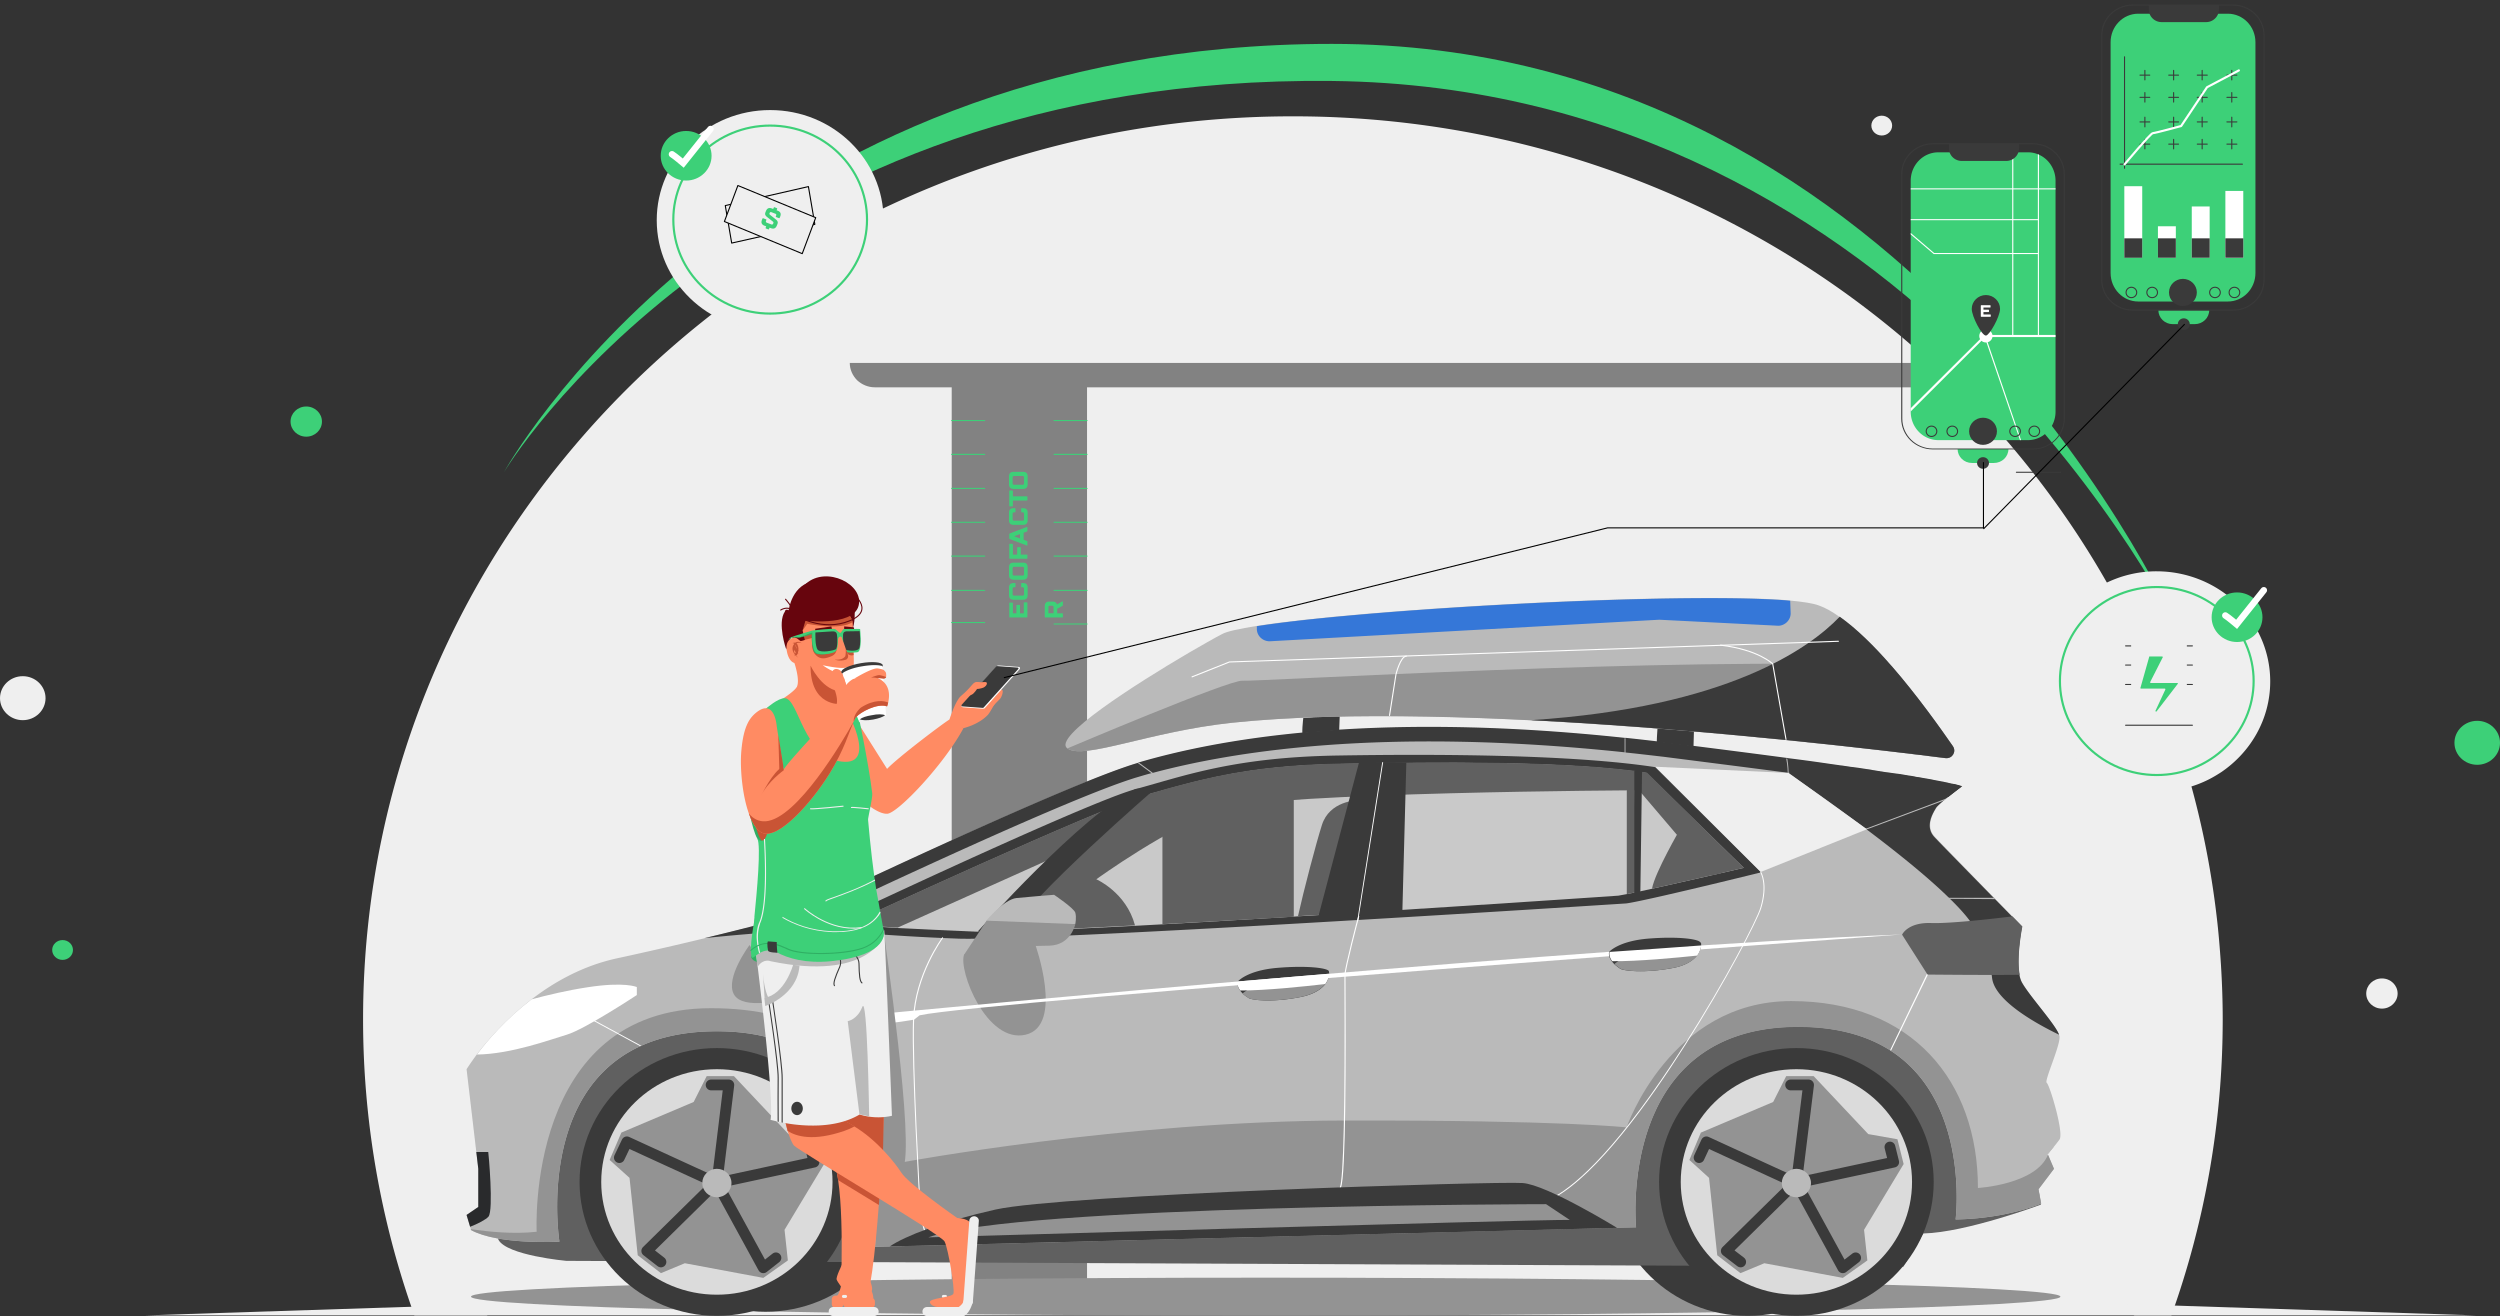 <svg width="492" height="259" fill="none" xmlns="http://www.w3.org/2000/svg"><rect width="100%" height="100%" fill="#333333" stroke="none"/><path d="M99.175 92.938s46.78-78.276 162.926-77.004c115.581 1.273 166.887 108.697 166.887 108.697S378.595 8.637 262.101 8.637 99.175 92.938 99.175 92.938Z" fill="#3DD078"/><path d="M437.43 200.576c0 20.407-3.568 40.05-10.096 58.293H81.55a172.969 172.969 0 0 1-10.096-58.293c0-98.134 81.899-177.684 182.989-177.684 48.651 0 92.908 18.456 125.676 48.579a267.626 267.626 0 0 1 5.047 4.794c1.828 1.782 3.569 3.606 5.31 5.473 24.761 26.729 41.297 60.755 45.736 98.387.391 3.225.652 6.449.87 9.716.217 3.522.348 7.129.348 10.735Z" fill="#EFEFEF"/><path d="M385.166 76.223H172.152c-1.348 0-2.568-.552-3.481-1.4-.871-.891-1.437-2.08-1.437-3.394h212.885c1.74 1.57 3.394 3.181 5.047 4.794Z" fill="#828282"/><path d="M420.067 258.869H487.3l-73.195-2.376 5.962 2.376Zm-324.287 0H28.548l73.195-2.376-5.961 2.376Zm55.788-193.847c12.33 0 22.325-9.707 22.325-21.68 0-11.974-9.995-21.68-22.325-21.68-12.328 0-22.323 9.706-22.323 21.68s9.995 21.68 22.323 21.68ZM4.482 141.73c2.476 0 4.482-1.938 4.482-4.328 0-2.391-2.006-4.328-4.482-4.328-2.475 0-4.482 1.937-4.482 4.328 0 2.39 2.007 4.328 4.482 4.328Z" fill="#EFEFEF"/><path d="M487.518 150.511c2.475 0 4.482-1.937 4.482-4.326 0-2.391-2.007-4.328-4.482-4.328-2.476 0-4.483 1.937-4.483 4.328 0 2.389 2.007 4.326 4.483 4.326Z" fill="#3DD078"/><path d="M468.762 198.496c1.707 0 3.09-1.33 3.09-2.969 0-1.64-1.383-2.971-3.09-2.971-1.706 0-3.089 1.331-3.089 2.971 0 1.639 1.383 2.969 3.089 2.969Z" fill="#EFEFEF"/><path d="M60.27 85.938c1.707 0 3.09-1.33 3.09-2.97 0-1.64-1.383-2.97-3.09-2.97-1.706 0-3.09 1.33-3.09 2.97 0 1.64 1.384 2.97 3.09 2.97Z" fill="#3DD078"/><path d="M370.327 26.668c1.13 0 2.046-.874 2.046-1.951 0-1.078-.916-1.952-2.046-1.952-1.129 0-2.045.874-2.045 1.952 0 1.077.916 1.951 2.045 1.951Z" fill="#EFEFEF"/><path d="M12.315 188.907c1.13 0 2.046-.873 2.046-1.951 0-1.077-.916-1.952-2.046-1.952s-2.045.875-2.045 1.952c0 1.078.916 1.951 2.045 1.951Z" fill="#3DD078"/><path d="M151.568 61.712c10.528 0 19.061-8.281 19.061-18.498 0-10.216-8.533-18.498-19.061-18.498-10.526 0-19.06 8.282-19.06 18.498 0 10.217 8.534 18.498 19.06 18.498Z" stroke="#3DD078" stroke-width=".425" stroke-miterlimit="10"/><path d="M135.032 35.535c2.764 0 5.005-2.184 5.005-4.879 0-2.694-2.241-4.879-5.005-4.879-2.763 0-5.004 2.184-5.004 4.88 0 2.694 2.241 4.878 5.004 4.878Z" fill="#3DD078"/><path d="M132.247 30.36c.566.339 2.219 1.739 2.219 1.739l5.354-6.704" stroke="#fff" stroke-width="1.276" stroke-miterlimit="10" stroke-linecap="round"/><path d="M213.928 73.846h-26.632v184.217h26.632V73.846Z" fill="#828282"/><path d="M201.477 120.697v-2.024c0-.085.043-.129.128-.129h.459c.085 0 .127.044.127.129v2.715c0 .087-.042.129-.127.129h-3.312c-.085 0-.127-.042-.127-.129v-2.664c0-.085.042-.128.127-.128h.459c.085 0 .127.043.127.128v1.973h.687v-1.512c0-.085.043-.128.128-.128h.459c.085 0 .127.043.127.128v1.512h.738Zm-1.757-5.947c.085 0 .128.042.128.128v.563c0 .086-.043.129-.128.129h-.153c-.186 0-.28.093-.28.282v1.076c0 .188.094.281.28.281h1.682c.186 0 .279-.093.279-.281v-1.076c0-.189-.093-.282-.279-.282h-.153c-.086 0-.128-.043-.128-.129v-.563c0-.086.042-.128.128-.128h.255c.593 0 .891.299.891.896v1.487c0 .598-.298.896-.891.896h-1.885c-.595 0-.892-.298-.892-.896v-1.487c0-.597.297-.896.892-.896h.254Zm1.631-4.021c.593 0 .891.299.891.897v1.563c0 .598-.298.897-.891.897h-1.885c-.595 0-.892-.299-.892-.897v-1.563c0-.598.297-.897.892-.897h1.885Zm-1.784.82c-.186 0-.28.094-.28.281v1.154c0 .188.094.282.28.282h1.682c.186 0 .279-.094.279-.282v-1.154c0-.187-.093-.281-.279-.281h-1.682Zm2.497-2.409c.085 0 .127.043.127.128v.565c0 .085-.042.127-.127.127h-3.312c-.085 0-.127-.042-.127-.127v-2.692c0-.085.042-.127.127-.127h.459c.085 0 .127.042.127.127v1.999h.841v-1.332c0-.086.042-.129.127-.129h.459c.085 0 .127.043.127.129v1.332h1.172Zm-.612-2.911.612.23c.037.017.068.04.091.067.024.024.036.061.036.112v.641c0 .085-.042.111-.127.077l-3.312-1.256c-.085-.034-.127-.102-.127-.205v-.743c0-.051.011-.089.035-.113a.275.275 0 0 1 .092-.066l3.312-1.256c.085-.034.127-.008.127.077v.641c0 .051-.012.09-.036.117a.297.297 0 0 1-.091.062l-.612.23v1.385Zm-.713-1.128-1.095.41v.051l1.095.41v-.871Zm-1.019-5.091c.085 0 .128.043.128.128v.564c0 .086-.043.128-.128.128h-.153c-.186 0-.28.094-.28.282v1.076c0 .188.094.282.28.282h1.682c.186 0 .279-.094.279-.282v-1.076c0-.188-.093-.282-.279-.282h-.153c-.086 0-.128-.042-.128-.128v-.564c0-.085.042-.128.128-.128h.255c.593 0 .891.299.891.897v1.486c0 .598-.298.897-.891.897h-1.885c-.595 0-.892-.299-.892-.897v-1.486c0-.598.297-.897.892-.897h.254Zm2.344-2.33c.085 0 .127.043.127.128v.564c0 .085-.042.129-.127.129h-2.726v1.025c0 .085-.042.127-.127.127h-.459c-.085 0-.127-.042-.127-.127v-2.87c0-.086.042-.129.127-.129h.459c.085 0 .127.043.127.129v1.024h2.726Zm-.713-4.82c.593 0 .891.3.891.898v1.563c0 .598-.298.897-.891.897h-1.885c-.595 0-.892-.3-.892-.897v-1.563c0-.598.297-.897.892-.897h1.885Zm-1.784.821c-.186 0-.28.094-.28.282v1.153c0 .188.094.282.28.282h1.682c.186 0 .279-.094.279-.282v-1.153c0-.188-.093-.282-.279-.282h-1.682Zm7.597 24.71a.96.96 0 0 1 .458.092.848.848 0 0 1 .25.19.655.655 0 0 1 .132.281l1.045-.589c.037-.02.068-.022.091-.005.024.017.036.044.036.082v.615a.215.215 0 0 1-.036.128.287.287 0 0 1-.091.077l-.994.538v.897h.994c.085 0 .127.043.127.128v.563c0 .087-.042.129-.127.129h-3.312c-.085 0-.128-.042-.128-.129v-2.101c0-.597.298-.896.892-.896h.663Zm-.841 2.306h1.019v-1.204c0-.189-.093-.282-.281-.282h-.458c-.186 0-.28.093-.28.282v1.204Z" fill="#3DD078"/><path d="M213.928 82.757h-6.484m6.484 6.661h-6.484m6.484 6.702h-6.484m6.484 6.661h-6.484m6.484 6.661h-6.484m6.484 6.746h-6.484m6.484 6.619h-6.484m-13.664-40.05h-6.484m6.484 6.661h-6.484m6.484 6.702h-6.484m6.484 6.661h-6.484m6.484 6.661h-6.484m6.484 6.746h-6.484m6.484 6.322h-6.484" stroke="#3DD078" stroke-width=".213" stroke-miterlimit="10" stroke-linecap="round" stroke-linejoin="round"/><path d="m160.359 44.148-16.362 3.691-1.262-7.382 16.362-3.734 1.262 7.425Z" stroke="#000" stroke-width=".213" stroke-miterlimit="10" stroke-linecap="round" stroke-linejoin="round"/><path d="m157.879 49.918-15.318-6.322 2.654-7.085 15.318 6.322-2.654 7.085Z" fill="#EFEFEF" stroke="#000" stroke-width=".213" stroke-miterlimit="10" stroke-linecap="round" stroke-linejoin="round"/><path d="M151.793 44.164c.174.067.297.014.367-.16l.039-.095c.046-.114.006-.22-.119-.32l-1.146-.905c-.166-.134-.276-.27-.329-.412-.052-.144-.037-.317.045-.52l.086-.214c.224-.553.613-.724 1.169-.511l.261.1.106-.261c.032-.08.087-.103.166-.073l.428.164c.08.03.103.085.071.164l-.105.262.215.082c.555.213.72.596.497 1.15l-.096.238c-.031.079-.087.103-.166.073l-.523-.201c-.08-.03-.104-.085-.072-.164l.058-.143c.07-.174.018-.294-.157-.361l-.761-.292c-.175-.067-.298-.014-.368.16l-.018.048c-.048.117-.008.224.117.32l1.147.905a.979.979 0 0 1 .327.416c.053.14.038.313-.043.515l-.106.262c-.223.553-.612.724-1.168.511l-.262-.1-.105.261c-.032.08-.087.104-.167.073l-.428-.164c-.08-.03-.103-.085-.071-.164l.105-.262-.333-.127c-.555-.213-.722-.597-.498-1.15l.096-.238c.031-.08.087-.104.166-.073l.524.2c.08.03.103.086.071.165l-.057.142c-.071.174-.018.295.157.362l.88.337Z" fill="#3DD078"/><path d="M396.829 92.938h8.703" stroke="#3A3A3A" stroke-width=".213" stroke-miterlimit="10" stroke-linecap="round" stroke-linejoin="round"/><path d="M446.779 134.112c0 7.383-3.83 13.916-9.661 17.861-.784.51-1.567.976-2.394 1.401-3.089 1.57-6.571 2.418-10.27 2.418-12.315 0-22.324-9.716-22.324-21.68a21.12 21.12 0 0 1 4.527-13.068c.739-.976 1.609-1.866 2.523-2.715a22.59 22.59 0 0 1 15.274-5.897c12.315.042 22.325 9.716 22.325 21.68Z" fill="#EFEFEF"/><path d="M424.454 152.525c10.527 0 19.061-8.282 19.061-18.498 0-10.216-8.534-18.498-19.061-18.498-10.526 0-19.06 8.282-19.06 18.498 0 10.216 8.534 18.498 19.06 18.498Z" stroke="#3DD078" stroke-width=".425" stroke-miterlimit="10"/><path d="M440.251 126.348c2.764 0 5.004-2.185 5.004-4.879 0-2.694-2.24-4.879-5.004-4.879-2.764 0-5.004 2.185-5.004 4.879 0 2.694 2.24 4.879 5.004 4.879Z" fill="#3DD078"/><path d="M437.945 121.13c.566.339 2.219 1.739 2.219 1.739l5.353-6.704" stroke="#fff" stroke-width="1.276" stroke-miterlimit="10" stroke-linecap="round"/><path d="M418.318 142.725h13.143m-13.143-8.019h13.143m-13.143-3.819h13.143m-13.143-3.775h13.143" stroke="#3A3A3A" stroke-width=".213" stroke-miterlimit="10" stroke-linecap="round" stroke-linejoin="round"/><path d="M430.372 124.227h-10.966V140.9h10.966v-16.673Z" fill="#EFEFEF"/><path d="m422.974 129.233-1.74 6.152c-.044.084.044.127.131.127h4.656c.087 0 .13.085.13.17l-1.957 4.2c-.044.128.129.212.217.128l4.177-5.431c.044-.085 0-.17-.087-.17h-5.221c-.087 0-.175-.085-.131-.169l2.481-4.879c.042-.086-.044-.17-.131-.17h-2.394c-.087-.043-.131 0-.131.042Z" fill="#3DD078"/><path d="M256.487 141.307s-.435 3.394 0 3.988c.435.594 7.007-.085 7.007-.085l.174-4.625-7.181.722Zm69.757 1.442s-.435 4.624 0 5.388c.437.764 7.007-.127 7.007-.127l.174-6.28-7.181 1.019Z" fill="#3A3A3A"/><path d="M249.089 258.914c86.378 0 156.4-1.673 156.4-3.735s-70.022-3.733-156.4-3.733c-86.376 0-156.399 1.671-156.399 3.733 0 2.062 70.023 3.735 156.399 3.735Z" fill="#939393"/><path d="M343.956 258.956c14.925 0 27.024-11.796 27.024-26.347 0-14.552-12.099-26.348-27.024-26.348-14.924 0-27.023 11.796-27.023 26.348 0 14.551 12.099 26.347 27.023 26.347Zm-193.301-.806c14.925 0 27.024-11.796 27.024-26.347 0-14.551-12.099-26.346-27.024-26.346s-27.024 11.795-27.024 26.346 12.099 26.347 27.024 26.347Z" fill="#3A3A3A"/><path d="M401.659 237.064s-14.621 5.473-23.151 5.685l-3.916 6.533-263.146-1.145s-11.706-1.06-13.36-4.158c-1.653-3.097 9.27-30.165 11.446-29.741 2.131.467 8.921-13.492 10.4-13.45 1.479.043 21.759-3.733 26.937-3.563 5.178.17 227.419-4.158 227.419-4.158s17.754 18.88 18.276 21.171c.523 2.291 8.616 20.025 8.616 20.025" fill="#606060"/><path d="M141.081 258.956c14.926 0 27.024-11.796 27.024-26.347 0-14.552-12.098-26.348-27.024-26.348-14.925 0-27.024 11.796-27.024 26.348 0 14.551 12.099 26.347 27.024 26.347Z" fill="#3A3A3A"/><path d="M141.081 254.797c12.57 0 22.76-9.934 22.76-22.189 0-12.254-10.19-22.189-22.76-22.189-12.569 0-22.759 9.935-22.759 22.189 0 12.255 10.19 22.189 22.759 22.189Z" fill="#DBDBDB"/><path d="m139.079 211.777-2.567 5.092-14.23 6.024-2.306 5.388 3.916 3.521 1.611 15.231 4.569 3.522 4.7-1.951 15.448 2.885 4.83-3.437-.653-6.025 7.789-12.94-1.218-4.879-5.788-1.018-10.748-11.413h-5.353Z" fill="#939393"/><path d="m141.125 232.864-17.755-8.147-1.48 3.098m19.191 5.005 2.35-19.303h-3.482m1.132 19.305 19.104-4.116-.696-2.97m-18.364 7.128 9.095 16.631 2.48-1.951" stroke="#3A3A3A" stroke-width="2.127" stroke-miterlimit="10" stroke-linecap="round" stroke-linejoin="round"/><path d="m141.081 232.609-13.794 13.576 2.785 2.164" stroke="#3A3A3A" stroke-width="2.127" stroke-miterlimit="10" stroke-linecap="round" stroke-linejoin="round"/><path d="M141.081 235.621c1.587 0 2.873-1.253 2.873-2.8 0-1.546-1.286-2.8-2.873-2.8-1.586 0-2.872 1.254-2.872 2.8 0 1.547 1.286 2.8 2.872 2.8Z" fill="#BABABA"/><path d="M353.53 258.956c14.925 0 27.024-11.796 27.024-26.347 0-14.552-12.099-26.348-27.024-26.348s-27.024 11.796-27.024 26.348c0 14.551 12.099 26.347 27.024 26.347Z" fill="#3A3A3A"/><path d="M353.53 254.797c12.569 0 22.759-9.934 22.759-22.189 0-12.254-10.19-22.189-22.759-22.189s-22.759 9.935-22.759 22.189c0 12.255 10.19 22.189 22.759 22.189Z" fill="#DBDBDB"/><path d="m351.528 211.777-2.568 5.092-14.229 6.024-2.263 5.388 3.873 3.521 1.61 15.231 4.569 3.522 4.7-1.951 15.449 2.885 4.829-3.437-.652-6.025 7.79-12.94-1.219-4.879-5.744-1.018-10.749-11.413h-5.396Z" fill="#939393"/><path d="m353.573 232.864-17.754-8.147-1.436 3.098m19.146 5.005 2.394-19.303h-3.524m1.13 19.305 19.148-4.116-.739-2.97m-18.365 7.128 9.096 16.631 2.523-1.951" stroke="#3A3A3A" stroke-width="2.127" stroke-miterlimit="10" stroke-linecap="round" stroke-linejoin="round"/><path d="m353.529 232.609-13.794 13.576 2.828 2.164" stroke="#3A3A3A" stroke-width="2.127" stroke-miterlimit="10" stroke-linecap="round" stroke-linejoin="round"/><path d="M353.53 235.621c1.586 0 2.872-1.253 2.872-2.8 0-1.546-1.286-2.8-2.872-2.8-1.586 0-2.872 1.254-2.872 2.8 0 1.547 1.286 2.8 2.872 2.8Z" fill="#BABABA"/><path d="M405.315 224.25c-.305.425-.696.934-1.088 1.401-.653.806-1.218 1.484-1.262 1.57l1.262 2.8-3.047 4.03.523 2.8s-6.614 2.971-16.841 3.14c0 0 2.915-22.995-12.707-33.177-.044-.044-.13-.086-.174-.128-4.395-2.8-10.313-4.625-18.103-4.625-35.814 0-31.897 39.457-31.897 39.457l-3.787.085h-.043l-143.04 3.692-3.22.084s6.789-42.426-30.81-42.426c-37.598 0-30.984 41.408-30.984 41.408s-12.01.679-17.406-2.291l-.044-.169-.13-.467-.697-2.334 2.306-1.569v-7.51l-.39-3.309-1.916-16.292s.697-1.104 2.002-2.886c2.089-2.757 5.745-7 10.792-10.861 4.526-3.479 10.14-6.618 16.755-8.061 18.624-4.031 33.334-8.018 33.334-8.018s54.264-26.008 69.147-30.378c14.665-4.285 47.129-10.988 103.526-4.03a3094.2 3094.2 0 0 1 30.984 3.988c26.415 3.606 27.764 4.54 27.764 4.54s-4.482 3.308-5.004 4.2c-.523.89-2.35 3.648-.348 5.769 1.522 1.613 11.053 11.37 15.231 15.656a290.38 290.38 0 0 1 1.957 1.994s-1.174 5.94-.521 9.504c.13.594.26 1.103.521 1.527 1.523 2.8 6.528 8.23 7.268 10.309.044.128.087.255.087.34.174 1.739-3.046 8.74-2.524 9.079.566.34 3.438 9.928 2.524 11.158Z" fill="#BABABA"/><path d="M346.568 171.685s-3.786.932-8.53 2.078c-6.875 1.655-15.753 3.733-17.972 4.03 0 0-56.92 3.692-96.434 5.685-14.447.722-26.544 1.231-32.724 1.273-1.087 0-2.001 0-2.698-.042-6.963-.254-13.143-.679-17.842-1.018-2.263-.17-4.177-.339-5.657-.467a745.376 745.376 0 0 1-3.742-.339s5.482-2.588 13.228-6.194c16.319-7.595 42.734-19.644 49.262-21.384 9.66-2.63 19.365-6.278 39.774-6.619 20.409-.339 46.563-.169 62.534 2.292l20.801 20.705Z" fill="#3A3A3A"/><path d="M343.173 170.793s-1.871.425-4.569 1.061c-.566.126-1.219.296-1.871.424-3.568.806-7.964 1.824-11.619 2.63-1.393.297-2.698.594-3.787.806-.435.085-.826.17-1.218.255-.696.127-1.219.212-1.61.297 0 0-25.283 1.74-53.395 3.479-3.22.212-6.484.382-9.704.594l-1.958.127c-8.443.509-16.885 1.018-24.718 1.443-1.872.084-3.656.212-5.44.297-14.577.763-26.284 1.272-30.809 1.146h-.348c-6.049-.255-11.359-.51-15.493-.722-6.136-.34-9.791-.637-9.791-.637s49.87-23.164 59.139-25.667c.914-.255 1.871-.51 2.785-.764 6.571-1.824 13.621-3.777 24.718-4.709 3.177-.255 6.701-.425 10.618-.509 18.582-.341 42.124-.553 57.529 1.441h.043c.828.086 1.611.213 2.35.341l19.148 18.667Z" fill="#C9C9C9"/><path d="m343.173 170.793-6.397 1.485-7.181-8.485-7.048-8.274s-71.76.382-81.943 3.649c-10.226 3.267-24.848 13.874-24.848 13.874s5.875 2.546 7.615 9.079c-14.577.764-26.284 1.273-30.809 1.145l17.45-15.697-33.334 14.977c-6.136-.341-9.791-.637-9.791-.637s49.87-23.166 59.139-25.668c9.269-2.504 18.538-5.643 38.121-5.983 19.582-.339 44.647-.551 59.966 1.782l19.06 18.753Z" fill="#606060"/><path d="M267.062 157.514s-1.479 16.292-1.914 22.189c-3.221.211-6.484.382-9.705.594 1.088-4.879 3.569-14.383 4.699-17.904 1.48-4.794 6.92-4.879 6.92-4.879Z" fill="#606060"/><path d="m404.227 230.021-3.047 4.03.523 2.8s-6.614 2.971-16.841 3.14c0 0 4.83-37.888-30.984-37.888s-31.897 39.457-31.897 39.457l-3.787.086h-.043l-143.04 3.648-3.22.085s6.789-42.426-30.81-42.426c-37.598 0-30.984 41.408-30.984 41.408s-12.01.679-17.406-2.292l-.044-.169c3.481.51 8.442 1.019 12.969.51 0 0-2.263-43.997 34.333-43.997 36.598 0 37.339 30.377 37.339 30.377s44.038-8.188 87.25-8.273c43.213-.085 55.571 1.358 55.571 1.358s8.573-24.862 32.377-24.862c23.803 0 36.771 15.74 36.771 36.783 0 0 11.488-.678 13.795-6.575l1.175 2.8Z" fill="#939393"/><path d="m379.423 191.794-7.268 14.977c-.044-.043-.13-.085-.174-.128l7.224-14.976c.043-.043.087-.085.131-.043.087.085.129.127.087.17Zm-115.668 42.003h-.043c-.044-.043-.087-.085-.044-.127.74-1.443 1.045-16.334.914-40.942v-.849c0-1.315 2.567-11.115 2.698-11.54 0-.042.087-.084.131-.084.043 0 .087.084.087.126-.044.086-2.699 10.183-2.699 11.498v.849c.087 14.467.087 39.033-.914 41.026-.043 0-.086.043-.13.043Zm42.123 1.909c-.042 0-.086 0-.086-.042-.043-.043 0-.128.044-.128 4.613-2.545 12.837-9.842 25.674-29.953 8.008-12.516 14.23-24.565 14.927-26.94 1.392-4.625.043-6.874 0-6.916-.044-.042 0-.128.043-.128.044-.042.13 0 .13.042.044.086 1.436 2.377 0 7.086-.739 2.376-6.963 14.468-14.969 26.983-7.05 11.073-17.276 25.33-25.719 29.996h-.044ZM125.981 205.88l-9.487-5.134c-.043-.042-.043-.085-.043-.127.043-.042.087-.085.13-.042l9.617 5.218-.217.085Zm56.615 37.675c-.044 0-.044 0-.044-.042-1.13-.892-1.609-6.323-1.609-6.535 0-.297-1.611-27.534-1.263-36.359.349-8.867 5.701-16.08 5.745-16.122.043-.043.087-.043.131-.043.043.043.043.085.043.127-.043.086-5.353 7.255-5.701 16.038-.348 8.825 1.218 36.062 1.262 36.317 0 .042.479 5.558 1.567 6.406.044.043.044.085 0 .128-.044.085-.087.085-.131.085Z" fill="#fff"/><path d="M172.37 239.439a58.879 58.879 0 0 1-.174 5.94h-.305s.391-2.376.479-5.94Z" fill="#BABABA"/><path d="M386.167 154.714s-1.392 1.06-2.741 2.121c-3.655-.722-12.054-2.164-31.375-4.752h-.175c-6.745-.891-14.796-1.909-24.413-3.14-2.568-.297-5.047-.594-7.528-.848-.087 0-.131 0-.217-.043-48.217-5.091-77.678 0-92.779 4.031-.087.043-.13.043-.217.043-1.001.254-1.958.551-2.828.806-14.405 4.242-65.798 28.764-68.975 30.334-5.047.298-11.009.807-16.275 1.359 9.704-2.334 16.145-4.116 16.145-4.116s54.265-26.008 69.148-30.378c.044 0 .044 0 .087-.042.087-.042.174-.042.218-.085 14.099-4.115 44.212-10.267 95.518-4.794h.218c2.438.254 4.961.551 7.529.848 9.486 1.188 17.45 2.207 24.108 3.097.087 0 .13 0 .217.043a325.519 325.519 0 0 1 7.529 1.018c.304.042.61.085.87.128.61.084 1.219.169 1.784.254.218.042.479.042.697.085.479.084.958.128 1.393.212.217.042.435.042.696.085.347.042.653.085.957.127.566.085 1.132.169 1.653.255.349.042.697.084 1.045.169.174.043.348.043.522.085l.783.127c.087 0 .131 0 .218.043.392.043.783.127 1.131.17.305.042.653.084.958.127l.913.127c.218.042.435.042.654.085.13 0 .26.043.347.043.044 0 .131 0 .218.042.348.042.696.127 1.044.169.044 0 .131 0 .175.044h.043c.175.042.392.042.566.084.304.042.609.085.914.17.217.042.391.085.566.085.348.042.652.126.957.169.696.127 1.306.212 1.871.34.13.042.261.042.392.084l.652.128c.348.042.61.127.914.169.305.042.566.128.827.17.043 0 .131.042.174.042.044 0 .131.043.175.043.129.042.217.042.347.085.175.042.305.085.436.085.087 0 .174.042.26.042h.087c.044 0 .131.042.175.042.131.043.217.043.304.086.044 0 .044 0 .087.042h.044c.087 0 .174.042.217.042.044 0 .087 0 .131.043.174.042.262.084.348.127h.087a.698.698 0 0 0 .174.043Z" fill="#3A3A3A"/><path d="M405.228 203.631c-4.569-2.206-12.664-6.704-13.186-11.158-.696-6.279-4.308-11.158-4.308-11.158-.957-1.315-2.307-2.8-3.873-4.328l-.218-.212c-4.351-4.285-10.531-9.206-16.274-13.534-.044-.042-.131-.085-.175-.128-7.616-5.727-14.404-10.352-15.231-10.903-.043-.042-.087-.042-.087-.042l.087-.043 6.354-1.909c.304.042.609.085.87.127.305.043.609.085.87.127.61.086 1.219.17 1.784.255.218.042.479.042.697.085.479.085.957.127 1.392.212.217.043.436.043.696.085.349.042.653.085.958.127.566.086 1.131.17 1.654.255.348.042.696.085 1.044.17.174.042.348.042.522.084l.784.128c.087 0 .13 0 .217.042.391.042.784.127 1.132.17.304.043.652.085.957.127l.914.128c.217.042.435.042.652.084.131 0 .262.043.349.043.043 0 .13 0 .217.042.348.042.697.128 1.045.17.043 0 .131 0 .173.042h.044c.174.042.392.042.566.085.304.043.609.085.914.17.218.042.391.084.566.084 1.088.17 2.002.34 2.828.467.131.042.261.042.392.085l.653.127c.348.043.608.127.914.171.304.042.565.126.826.169.044 0 .131.042.174.042.174.043.349.085.522.085.175.043.305.085.435.085.087 0 .175.042.262.042h.087c.044 0 .13.042.174.042.13.044.218.044.305.086.043 0 .043 0 .086.042h.044c.087 0 .174.042.218.042.043 0 .087 0 .131.043.173.042.26.085.347.127h.088c.173.043.217.085.217.085s-1.393 1.061-2.742 2.121c-.131.086-.217.17-.348.255a3.846 3.846 0 0 0-.435.382c-.697.594-1.305 1.145-1.48 1.4-.522.891-2.35 3.648-.347 5.77 1.174 1.272 7.179 7.382 11.749 12.049.043.085.13.128.218.212 2.958 3.013 5.264 5.389 5.264 5.389s-1.609 8.018 0 10.988c1.567 2.757 6.572 8.188 7.312 10.267Z" fill="#3A3A3A"/><path d="M397.481 191.837c-6.005.085-18.145-.042-18.145-.042l-5.005-7.849s1.088-2.461 5.744-2.292c3.482.128 11.967-.806 15.971-1.315a291.095 291.095 0 0 1 1.958 1.995s-1.218 5.939-.523 9.503Z" fill="#606060"/><path d="M125.328 194.255v1.57s-10.226 6.746-13.794 7.806c-3.047.892-10.88 3.819-17.668 3.903 2.045-2.757 5.7-7 10.748-10.861 2.959-.806 7.049-1.782 11.01-2.376 7.354-1.145 9.704-.042 9.704-.042Z" fill="#fff"/><path d="M203.702 185.769s5.788 16.081-1.871 17.862c-7.66 1.782-13.273-12.643-12.098-15.783 0 0 11.141-2.418 13.969-2.079Z" fill="#939393"/><path d="M318.238 241.645h-.044l-143.083 3.65c2.96-2.037 10.401-4.922 20.801-7.255 13.273-2.97 98.871-5.601 103.744-5.219 4.787.34 18.582 8.824 18.582 8.824Z" fill="#3A3A3A"/><path d="M404.227 225.651c-.653.806-1.219 1.484-1.262 1.57.435-1.061.871-1.528 1.262-1.57Z" fill="#BABABA"/><path d="M304.269 236.979s-104.179.127-121.586 6.534c0 0 119.454-3.522 126.242-3.437l-4.656-3.097Z" fill="#939393"/><path d="M261.579 191.625c0 .424-.13.976-.435 1.569-.088.17-.217.34-.348.51-.783.976-2.219 1.994-4.787 2.503-5.657 1.145-9.53.594-10.183.255-.261-.17-.783-.467-1.262-.934a5.36 5.36 0 0 1-.479-.552c-.391-.509-.652-1.146-.522-1.782 0 0 1.784-2.206 7.789-2.715 6.005-.509 9.748.043 10.14.594.043.085.087.297.087.552Z" fill="#3A3A3A"/><path d="M261.1 193.195c-.086.17-.217.339-.348.509-.783.976-2.219 1.994-4.786 2.503-5.657 1.145-9.531.594-10.183.255-.262-.17-.784-.467-1.263-.934.653-.594 2.785-2.079 7.573-2.461 4.308-.382 7.441-.212 9.007.128Z" fill="#939393"/><path d="M374.33 183.903s-180.985 13.152-193.344 15.909l-1.088.849s-3.917.722-8.137 1.019c-3.83.254-7.92.169-9.574-1.104 0 0 1.131-.127 3.22-.297 21.585-2.121 147.478-14 208.923-16.376Z" fill="#fff"/><path d="M171.717 201.68c-3.829.255-7.92.169-9.574-1.104 0 0 1.132-.127 3.22-.297 1.263.552 3.264 1.104 6.354 1.401Z" fill="#3A3A3A"/><path d="M261.579 191.625c0 .509-.174 1.273-.783 2.036-4.091.466-11.576 1.273-16.711 1.273-.391-.509-.652-1.146-.522-1.782 4.177-.34 13.752-1.146 18.016-1.527Z" fill="#fff"/><path d="M334.774 185.982c0 .424-.131.976-.479 1.569-.087.171-.217.34-.347.51-.783.976-2.22 1.994-4.831 2.461-5.657 1.06-9.53.509-10.183.169a8.078 8.078 0 0 1-1.262-.976 5.376 5.376 0 0 1-.479-.552c-.391-.509-.653-1.145-.522-1.824 0 0 1.828-2.163 7.833-2.63 6.005-.467 9.748.128 10.096.721.174.085.218.297.174.552Z" fill="#3A3A3A"/><path d="M334.339 187.552c-.087.17-.217.339-.348.509-.783.976-2.219 1.994-4.831 2.461-5.657 1.06-9.529.509-10.183.169-.26-.169-.783-.509-1.261-.976.653-.594 2.785-2.036 7.572-2.418 4.307-.297 7.441-.085 9.051.255Z" fill="#939393"/><path d="M334.774 186.066c0 .51-.217 1.231-.783 1.995-4.09.424-11.575 1.146-16.71 1.103-.392-.51-.653-1.146-.523-1.825 4.222-.297 13.795-.933 18.016-1.273Z" fill="#fff"/><path d="M96.128 239.439c-.522.594-2.088 1.4-3.611 1.995l-.697-2.334 2.306-1.569v-7.511l-.39-3.308h2.35c.042 0 1.087 11.497.042 12.727Z" fill="#292A2C"/><path d="m276.767 150.047-.784 29.401-8.529.382-.174.042-7.79.34 7.964-30.165h9.313Z" fill="#3A3A3A"/><path d="m272.197 150.047-4.699 29.783-.175 1.23c0 .043-.043.085-.087.085-.043 0-.087-.042-.087-.127l.174-1.188 4.7-29.827h.174v.044Z" fill="#fff"/><path d="M226.852 152.211c0 .042-.042.042-.086.042h-.043l-.044-.042-2.741-2.037c.087-.042.173-.042.217-.085l2.697 1.995.044.042c0 .042 0 .042-.044.085Zm93.04-6.917v3.183c0 .042-.043.084-.087.084s-.087-.042-.087-.084v-3.183h.174Zm63.186 11.838a3.85 3.85 0 0 0-.436.382l-15.187 5.685-2.176.806h-.043c-.044 0-.087-.042-.087-.042 0-.042 0-.128.043-.128l2.046-.764 15.84-5.939Zm9.617 19.813c-2.306 0-4.874-.042-7.093-.042h-1.785c-1.784 0-3.089.042-3.307.084-.044 0-.087-.042-.087-.084 0-.043.043-.086.087-.128.218-.042 1.436-.085 3.133-.085h8.834c.087.127.174.213.218.255Z" fill="#BABABA"/><path d="m321.675 151.701.306 23.886a65.25 65.25 0 0 0-1.828.382v-24.268h1.522Z" fill="#606060"/><path d="M352.007 152.083v.085c0 .042-.044.042-.087.042-.044 0-.087-.042-.087-.084 0-.17-.044-1.443-.305-2.843.088 0 .131 0 .217.042.218 1.315.262 2.546.262 2.758Z" fill="#BABABA"/><path d="M192.475 183.266s20.67-23.207 30.984-28.001l4.307-.425s-25.805 22.274-28.764 28.723l-4.874.934-1.653-1.231Z" fill="#3A3A3A"/><path d="M194.128 181.145s3.482-4.158 5.918-4.413c2.437-.254 7.398-.636 7.398-.636s3.917 2.631 4.178 3.521c.261.934 0 2.207 0 2.207s-17.189 2.036-17.494-.679Z" fill="#BABABA"/><path d="M321.632 151.701h1.523l-.348 25.032h-1.175v-25.032Z" fill="#3A3A3A"/><path d="M211.621 181.866s-.826 4.116-5.091 4.243c-4.264.127-5.092 0-5.092 0l-2.827 3.097s-3.438 1.613-6.093 1.06c-2.655-.551-2.785-2.375-2.785-2.375l4.438-6.704 17.45.679Z" fill="#939393"/><path d="M338.604 171.853c-.566.127-1.219.297-1.871.425-3.568.806-7.964 1.824-11.619 2.63.522-3.139 5.613-11.879 5.613-11.879.044 0 5.788 6.449 7.877 8.824Z" fill="#606060"/><path d="M382.86 149.197c-10.662-1.357-45.823-5.642-81.593-7.467-20.976-1.06-42.212-1.229-58.791.509-16.32 1.74-29.2 7.383-32.421 5.05-3.046-2.165 13.316-12.601 23.934-18.838 2.655-1.527 4.917-2.842 6.484-3.648.958-.552 3.395-1.061 6.832-1.613 20.628-3.267 79.027-6.534 102.134-5.219 1.001.043 1.958.128 2.829.213 2.611.254 4.569.551 5.701.976 1.305.467 2.654 1.23 4.047 2.249 3.307 2.333 6.875 5.854 10.182 9.672 5.092 5.856 9.661 12.305 12.098 15.825.783 1.061-.131 2.462-1.436 2.291Z" fill="#BABABA"/><path d="M382.86 149.197c-16.928-2.163-95.519-11.667-140.428-6.958-16.319 1.74-29.2 7.383-32.377 5.05 0 0 31.985-13.577 34.465-13.323 2.394.212 86.468-4.793 127.722-2.927 5.091 5.855 9.661 12.304 12.098 15.825.739 1.104-.175 2.503-1.48 2.333Z" fill="#939393"/><path d="M382.86 149.197c-10.661-1.357-45.823-5.643-81.594-7.467 38.643-2.502 54.875-14.17 60.793-20.365 3.308 2.335 6.876 5.855 10.183 9.674 5.092 5.855 9.661 12.304 12.098 15.825.739 1.104-.174 2.503-1.48 2.333Z" fill="#3A3A3A"/><path d="m361.798 126.202-119.845 4.073-7.354 2.929" stroke="#fff" stroke-width=".213" stroke-miterlimit="10" stroke-linecap="round" stroke-linejoin="round"/><path d="m351.485 145.507-2.612-14.849s-2.784-2.8-10.269-3.692m-65.144 13.832 1.261-8.061s.87-3.564 2.045-3.607" stroke="#fff" stroke-width=".213" stroke-miterlimit="10" stroke-linecap="round" stroke-linejoin="round"/><path d="M352.398 120.645c.044 1.315-1.044 2.46-2.393 2.503l-23.455-1.188-76.633 4.242c-1.35.044-2.524-1.018-2.568-2.333v-.636c20.627-3.267 79.026-6.533 102.134-5.218a50.89 50.89 0 0 1 2.828.211l.087 2.419Z" fill="#3577D8"/><path d="m325.766 150.895 26.241 1.231 15.404 11.073-20.887 8.4-20.758-20.704Z" fill="#EFEFEF"/><path d="M254.616 150.768v29.656c-8.834.509-17.667 1.018-25.849 1.442v-26.389c6.832-1.866 14.23-3.776 25.849-4.709Z" fill="#606060"/><path d="M147.508 185.984s-4.83 6.449-3.089 9.674c1.74 3.266 10.183.975 10.183.975l-7.094-10.649Zm26.415-2.843c0 1.061 6.266 42.427 3.743 46.967-2.525 4.539-11.01-.764-11.097-1.995-.131-1.23-6.136-18.37-6.136-18.37l-1.132-20.45 14.622-6.152Z" fill="#939393"/><path d="M194.245 140.29s2.046-2.291 2.481-2.673c.435-.382.783-1.612.522-1.824-.261-.255-.827.085-.957.636-.131.552-1.523 1.697-1.523 1.74 0 .042-.61.806-.479 1.061.087.211-.044 1.06-.044 1.06Z" fill="#FF8B63"/><path d="M192.809 134.308s-.826-.298-1.305.255c-.479.551-1.305 1.527-2.394 2.418-1.088.89-2.262 4.624-2.262 4.624l2.741 1.698s2.96-.637 4.831-2.631c.478-.51 1.609-2.715 1.609-2.715s-.653-1.698-1.001-1.528c-.347.127-2.914.806-2.914.806s-.175.636.042.722c.262.084 1.959-.086 2.177-.213.173-.127-.306.382-.306.594 0 .212-2.35 0-2.35 0l.218-1.909.914-2.121Z" fill="#FF8B63"/><path d="M186.065 255.436h-.392a.294.294 0 0 1-.305-.297c0-.17.131-.297.305-.297h.392c.173 0 .304.127.304.297.043.127-.131.297-.304.297Z" fill="#EFEFEF"/><path d="M173.967 218.949s-1.306 35.468-4.178 38.439c-2.872 2.969-4.352-2.377-4.352-2.377s.957-19.261-1.174-25.922c-2.133-6.619 2.262-13.662 2.262-13.662l7.442 3.522Z" fill="#FF8B63"/><path d="m173.967 217.506-.262 12.601-9.921-3.097-.697-7.255 4.918-.806 2.001-1.443h3.961Z" fill="#C95435"/><path d="M147.813 188.317s.174.891 1.479 1.018v-2.673l-1.479 1.655Z" fill="#2FAF63"/><path d="M173.575 227.477c-.174 2.885-.349 6.237-.609 9.673a1588.767 1588.767 0 0 0-8.008-4.879c-.173-1.187-.391-2.248-.695-3.097-.914-2.757-.654-5.643-.044-8.019 3.612 1.104 6.919 3.819 9.356 6.322Z" fill="#C95435"/><path d="M190.503 251.618c1.305 2.63-.61 5.685-.61 5.685-5.135.297-6.484-.042-6.875-.933-.435-.934 4.352-.976 4.613-1.782.305-.806-1.001-8.826-1.741-10.267-.739-1.443-28.634-17.777-29.635-18.88-.435-.509-.87-1.698-1.262-2.885-.305-1.062-.565-2.08-.653-2.546-.043-.17-.043-.254-.043-.254s.305-.17.914-.34c1.348-.424 4.177-.891 8.66.34 1.522.423 2.959 1.102 4.308 1.951 4.525 2.758 8.051 7.255 9.181 9.037 1.437 2.291 11.011 8.952 11.011 8.952 4.482.255 2.741 3.267 2.35 5.558-.479 2.206-.218 6.364-.218 6.364Z" fill="#FF8B63"/><path d="M154.993 222.556c1.784 1.145 5.136 2.078 11.184 0 .74-.255 1.393-.553 2.002-.892-1.349-.848-2.829-1.527-4.308-1.952-4.483-1.23-7.312-.763-8.66-.339l-.827.594.609 2.589Z" fill="#C95435"/><path d="M175.533 219.586c-3.481.805-6.353-.255-6.353-.255-4.917 2.928-11.576 2.291-15.1 1.612-.088 0-.131-.042-.218-.042a12.849 12.849 0 0 1-.565-.127c-.088 0-.131-.042-.218-.042-.914-.213-1.437-.34-1.437-.34.61-3.224-1.305-20.111-2.523-30.08-.174-1.359-.305-2.631-.435-3.692-.305-2.29-.479-3.733-.479-3.733 3.437 1.952 12.141 1.612 18.495 1.018 3.306-.297 5.961-.679 6.919-.806.261-.042.391-.042.391-.042.261 3.478 1.523 36.529 1.523 36.529Z" fill="#EFEFEF"/><path d="M146.899 156.878s1.045 6.321 2.133 8.147c1.044 1.824 2.48 0 2.48 0v-2.674l-4.613-5.473Z" fill="#2FAF63"/><path d="M173.923 184.202s-3.133 8.952-22.281 4.963c0 0-1.436-.636-2.567 1.146-.174-1.357-.305-2.63-.436-3.69l4.57-1.826 8.094.467 5.396-1.315 6.658-1.654.261.806.305 1.103Z" fill="#BABABA"/><path d="M147.465 156.878s1.044 6.321 2.132 8.147c1.088 1.824 2.48 0 2.48 0v-2.674l-4.612-5.473Z" fill="#C95435"/><path d="M163.087 184.795s3.09 3.395 2.177 5.474c-.914 2.079-1.393 3.352-1.001 3.776m.522-8.655s4.264 1.993 4.264 4.242c.043 2.249.131 3.564.653 3.861" stroke="#3A3A3A" stroke-width=".213" stroke-miterlimit="10"/><path d="M154.732 127.816s-1.828-5.218-.261-7.466c0 0 .044-.595.74-.255 0 0 .653-5.303 5.222-5.728 4.569-.466 6.875.509 7.529 3.946.652 3.437-.175 5.473-.175 5.473s-.173-2.503-1.915-2.716c-1.74-.211-5.221.34-6.875 3.055l-1.393.297v1.74l-1.871-.764-1.001 2.418Z" fill="#67050D"/><path d="M189.589 143.345c-3.83 7.127-12.881 16.673-14.97 16.801-2.088.127-5.352-3.055-5.352-3.055s-3.612-1.485-3.699-1.485c-.131 0-7.354.595-7.529.509-.217-.084-7.92-16.504-7.18-16.759.74-.254 5.135-2.842 5.918-4.115a.316.316 0 0 0 .088-.169c.566-1.401-.523-4.582-.523-4.582-.043 0-.043 0-.043-.043h-.044c-1.045-.382-1.349-2.036-1.349-2.036-.653-2.758 1.436-2.971 1.436-2.971-.13-.975.61-1.993 1.828-2.927a9.847 9.847 0 0 1 1.305-.848c2.611-1.485 6.093-2.333 7.138-1.231.173.171.304.34.435.51.435.593.652 1.06.739 1.527.131.806-.044 1.612 0 2.927.044.892.131 1.91.174 2.843 0 .212.044.467.044.679.044 1.145.044 2.121-.087 2.546-.304.848-1.045 1.442-1.045 1.442l.827 7.509 6.875 10.904c2.177-2.291 11.054-8.994 12.273-9.716 1.174-.721 2.741 1.74 2.741 1.74Z" fill="#FF8B63"/><path d="M167.787 122.429c-2.394 1.696-8.921.339-8.921.339l-.914 1.315.174-1.612.088-.763 1.261-.128 7.573-.678c.435.593.608 1.06.739 1.527Z" fill="#C95435"/><path d="M173.923 183.268s-.218-1.145-.653-3.606c0-.085-.044-.212-.044-.297-.129-.764-.304-1.612-.478-2.631-.087-.381-.13-.763-.217-1.188 0-.084-.044-.127-.044-.211-.087-.637-.218-1.359-.304-2.037 0-.085 0-.128-.044-.212-.784-5.558-1.305-11.753-1.305-11.753-.044-.339.914-4.284.826-5.176-.653-5.685-3.133-17.564-3.263-17.819-.175-.297-2.307.425-2.307.425s7.093 12.049-.479 11.115c-7.572-.933-8.398-12.304-11.14-12.473-1.305-.085-3.655 1.994-3.655 1.994s2.175 24.65-.653 26.007c-.609.297-1.044-.296-1.131-.381.783 1.357-.087 10.607-.566 15.358v.212c-.044.339-.087.68-.087.976-.044.297-.914 4.836-.479 6.704.218 1.06 1.697-2.207 4.831-.934 2.393 1.315 5.874 2.291 10.791 1.824 11.619-1.145 10.401-5.897 10.401-5.897Z" fill="#3DD078"/><path d="M166.656 131.338c-1.045.424-4.743-.425-4.743-.425s2.262 1.74 3.959 1.613c1.698-.128.784-1.188.784-1.188Z" fill="#fff"/><path d="M174.402 141.012s-5.048.89-5.353.848c-.217-.042-2.176-5.982-2.959-8.486a6.102 6.102 0 0 0-.261-.806 1.34 1.34 0 0 0-.087-.297l.74-.127 6.875-1.103.305-.042v.127l.087 1.103.653 8.783Z" fill="#fff"/><path d="M171.834 142.199c-1.479.255-2.742.128-2.829-.297 0-.127.044-.254.218-.381.392-.34 1.262-.637 2.35-.806 1.175-.212 2.176-.17 2.611.042.131.042.174.127.218.212.087.424-1.088.975-2.568 1.23Z" fill="#EFEFEF"/><path d="M174.184 140.757c-.392.339-1.262.636-2.35.848-1.175.213-2.176.171-2.611-.042.392-.34 1.262-.637 2.35-.806 1.132-.254 2.176-.212 2.611 0Z" fill="#3A3A3A"/><path d="M159.519 130.999s2.046 4.412 5.396 5.006c1.958.34.392 2.545.392 2.545s-5.832.467-5.788-7.551Z" fill="#C95435"/><path d="M174.793 138.253a3.846 3.846 0 0 1-.217.764c-1.871-.679-5.222 1.103-6.092 2.121-.175.17-.306.467-.479.849-.784 1.782-1.871 5.6-4.744 10.225-3.481 5.643-10.139 13.194-13.315 11.667-1.045-.509-1.915-1.909-2.569-3.775-1.305-3.649-1.784-9.037-1.478-12.347.435-5.007 1.697-6.661 3.306-7.806 3.308-2.249 3.655 2.969 3.655 2.969l1.35 8.57c.957-1.738 8.616-9.588 9.574-11.073.957-1.484 1.349-2.334.391-4.922-1.697-4.624 1.045-4.284 1.611-3.011l.739 2.333c2.045-2.673 5.744-1.57 5.744-1.57 3.047 1.061 2.829 3.691 2.524 5.006Z" fill="#FF8B63"/><path d="M169.839 132.68c2.249-.382 3.985-1.178 3.878-1.779-.107-.6-2.017-.777-4.266-.394-2.25.382-3.986 1.178-3.879 1.779.108.6 2.018.777 4.267.394Z" fill="#3A3A3A"/><path d="M173.705 132.186c-.696.467-2.001.892-3.568 1.146-1.784.297-3.351.297-4.09 0a6.415 6.415 0 0 0-.261-.806 2.12 2.12 0 0 1 .652-.424c.74-.382 1.915-.764 3.264-.976 1.48-.255 2.785-.297 3.612-.127.13 0 .218.042.305.085l.086 1.102Z" fill="#fff"/><path d="M154.253 151.576s-3.264 2.333-4.525 5.133c0 0 2.393-5.006 4.395-5.855l.13.722Z" fill="#C95435"/><path d="m153.166 144.618 1.001 6.236-.784.933-.217-7.169Zm14.839-2.631c-.784 1.782-1.871 5.601-4.743 10.225-3.482 5.643-10.14 13.195-13.316 11.667-1.045-.509-1.915-1.909-2.568-3.775.827 1.017 1.914 1.612 3.307 1.526 6.18-.466 15.187-15.782 17.32-19.643Zm-10.226-15.4s-1.002-.807-1.611.339c-.044.042-.044.084-.087.127-.565 1.358 1.044 2.418 1.044 2.418s-1.001-.933-.87-1.613c0 0 .262.637.87.807 0 0-.304-.424 0-.594 0 0-.87-.975-.478-1.4.391-.339 1.132-.084 1.132-.084Z" fill="#C95435"/><path d="M156.777 126.586s.783 1.019.044 2.376c0 0-.262-.17-.435.212 0 0 0-.594.261-.849s.218-1.612-.696-1.781l.435-.085.391.127Zm18.016 11.668c-.087.467-.218.763-.218.763-1.871-.679-5.221 1.103-6.091 2.121-.175.171-.305.467-.479.849-.087-1.484 1.393-2.715 1.393-2.715 2.785-1.782 4.656-1.315 5.395-1.018Z" fill="#C95435"/><path d="m163.609 123.277.218.976h-3.394v-.509l3.176-.467Z" fill="#67050D"/><path d="M174.402 133.035c0 .085 0 .127-.044.169-.087.212-.348.34-.609.298a10.039 10.039 0 0 0-1.175-.086c-.435 0-.783.043-.957.213-.479.509-3.482-.085-3.482-.085s3.525-2.164 4.613-1.994c1.044.17 1.175.254 1.436.594.218.17.218.551.218.891Z" fill="#FF8B63"/><path d="M164.654 127.647s.087 1.061-1.088 1.528c-1.175.466-2.219.721-3.177-.467-.957-1.189-.435-3.182-.435-3.182l-2.35.594s-.696-.637-1.305-.68c-.61-.042 1.305-.509 1.305-.509s2.742-.678 2.829-.678c.087 0 3.176 1.4 3.176 1.4l1.045 1.994Zm3.351 1.273c-.957.255-1.263-.382-1.263-.382l-.173-.466 1.392.127c0 .254 0 .466.044.721Zm6.397 4.327c-.087.212-.348.34-.61.297a10.044 10.044 0 0 0-1.174-.085c-.349-.127-1.176-.127-1.176-.127s1.132-.467 1.567-.467c.305 0 .958.213 1.393.382Z" fill="#C95435"/><path d="m158.387 125.95-.435-1.867.697-2.418-2.829 1.824-.435 1.57.783.297.74.297c.044.042.609.551.696.509.087-.042.783-.212.783-.212Zm7.747-2.673v.806h1.871s.217-.594-.044-.636c-.478-.043-1.827-.17-1.827-.17Z" fill="#67050D"/><path d="M163.609 128.411s-1.305.636-2.828.297c-.305-.085-.566-.297-.696-.679-.174-.552-.392-1.527-.348-3.225 0 0-1.871.636-2.481.68 0 0 2.307-.976 2.35-1.019.044-.042.609-.085.609-.085l3.394 4.031Z" fill="#2FAF63"/><path d="M159.911 124.083s4.046-.509 4.482-.255c.436.255.696.68.957.722.218.042.479-.764.74-.764s2.829-.042 3.177 0c0 0 .522 4.497-.566 4.583-2.132.212-2.742.084-3.046-1.868l-.087-1.145s-.175-.255-.522.128c-.348.423.13 2.248-.74 2.799-.305.17-.74.298-1.219.382-.957.127-2.045.085-2.393-.127-1.131-.721-.783-4.455-.783-4.455Z" fill="#3DD078"/><path d="M166.525 124.253c-.087.042-.566 0-.609.636-.044.594.043 2.716.391 2.927.306.212 2.307.509 2.742-.169.435-.679.131-3.437.131-3.437l-2.655.043Z" fill="#3A3A3A"/><path d="M165.568 125.314s1.132 2.757 1.132 3.394c0 .636-2.046.806-2.046.806s.435-3.988.914-4.2Z" fill="#FF8B63"/><path d="M164.306 129.81c-.087 0 .958.425 2.219 0 0 0 .61-.296.305-1.102s-.392-1.103-.392-1.103.087 1.442-.174 1.654c-.305.297-.74.637-1.958.551Z" fill="#C95435"/><path d="M163.827 124.253c.13 0 .74-.042.871.551.131.594.173 2.716-.218 2.971-.392.253-2.915.763-3.525.127-.609-.636-.479-3.437-.479-3.437l3.351-.212Z" fill="#3A3A3A"/><path d="M155.167 125.992s.609-.594 1.132-.551c0 0 .653 0 .914.042.26.043 2.045-.975 2.828-1.018l-.13-.382s-3.787 1.103-4.178 1.315c-.392.17-.566.594-.566.594Z" fill="#3DD078"/><path d="M156.211 124.168c.131-.255 1.219-1.231 1.219-1.231l.348-1.654-1.567 1.103v1.782Z" fill="#67050D"/><path d="M157.778 122.089s10.053 1.358 11.184-2.843c1.131-4.2-6.267-7.976-10.357-4.37-4.09 3.649-3.089 6.958-2.829 6.916.218 0 2.002.297 2.002.297Z" fill="#67050D"/><path d="M156.778 121.198s5.091 3.182 10.443.976c5.353-2.206.131-5.727.131-5.727m-11.401 3.647c-1.045-.89-2.306-.042-2.306-.042" stroke="#67050D" stroke-width=".213" stroke-miterlimit="10" stroke-linecap="round" stroke-linejoin="round"/><path d="M154.602 117.931s2.045 2.249 1.957 3.861" stroke="#67050D" stroke-width=".213" stroke-miterlimit="10" stroke-linecap="round" stroke-linejoin="round"/><path d="M153.253 220.774c-.087 0-.131-.042-.218-.042 0-2.801-.044-6.832 0-8.57.044-2.758-1.915-15.614-1.959-15.741l.218-.043c0 .128 2.002 12.983 1.959 15.784-.044 1.738 0 5.812 0 8.612Z" fill="#3A3A3A"/><path d="M154.036 220.944c-.087 0-.131-.043-.218-.043v-8.739c.044-2.758-1.915-15.614-1.958-15.741l.217-.043c0 .128 2.003 12.983 1.959 15.784v8.782Z" fill="#3A3A3A"/><path d="m169.136 219.289-2.306-18.329s1.871-.254 2.872-2.8 1.349 21.553 1.349 21.553l-1.915-.424Zm-13.055-29.402s-1.61 5.855-5.657 6.491l.174 1.613s6.354-2.122 6.745-7.976l-1.262-.128Z" fill="#BABABA"/><path d="m150.163 191.711.305 4.667h.783c-.044 0-.827-1.443-1.088-4.667Z" fill="#BABABA"/><path d="M149.38 187.554a14.122 14.122 0 0 1-.479-3.098c0-.976.131-1.866.391-2.63.044-.084.088-.212.131-.297 1.566-3.648 1.089-13.492.914-16.419h.217c.175 2.927.653 12.813-.914 16.504-.042.084-.086.17-.086.297-.262.763-.392 1.612-.392 2.545 0 .934.174 1.953.436 3.055l-.218.043Z" fill="#EFEFEF"/><path d="M147.683 187.214c.914-.805 1.827-1.272 2.741-1.4 1.393-.212 2.742.254 4.091.849.131.085.26.127.435.211 1.218.595 3.786.892 6.527.892 3.046 0 6.31-.339 8.312-1.061 2.306-.806 3.525-2.419 4.134-3.606l-.044-.382c-.522 1.146-1.696 2.928-4.134 3.776-3.742 1.315-12.097 1.443-14.664.17-.175-.085-.306-.17-.479-.212-1.349-.637-2.872-1.104-4.352-.806-.87.169-1.697.551-2.567 1.315v.254Z" fill="#2FAF63"/><path d="M165.264 257.388h-.828a.724.724 0 0 1-.739-.721v-.976c0-.425.348-.722.739-.722h.828c.435 0 .739.34.739.722v.976c0 .381-.348.721-.739.721Zm6.178 0h-4.7c-.435 0-.739-.298-.739-.721v-1.019c0-.382.348-.721.739-.721l4.7.509c.435 0 .741.297.741.721v.51c0 .423-.306.721-.741.721Z" fill="#FF8B63"/><path d="M151.164 187.086s-.305-1.357-.044-1.824l1.741.128s0 1.145.13 2.121c0-.042-1.74 0-1.827-.425Z" fill="#3A3A3A"/><path d="M172.008 259h-8.007c-.522 0-.914-.382-.914-.892 0-.509.392-.89.914-.89h8.007c.523 0 .914.381.914.89 0 .51-.435.892-.914.892Zm17.364 0h-6.92c-.521 0-.914-.382-.914-.892 0-.509.393-.89.914-.89h6.92c.521 0 .914.381.914.89 0 .51-.436.892-.914.892Zm3.263-18.71-1.175 15.91c-.043.509-.478.849-1.001.849-.522-.043-.914-.467-.87-.934l1.175-15.91c.043-.509.478-.848 1.001-.848.522.042.913.467.87.933Z" fill="#EFEFEF"/><path d="M191.46 256.2s-.696 2.8-2.132 2.8c-1.436 0-.653-1.782-.653-1.782s.87-.594.914-1.145c.044-.509 1.784-.212 1.871.127Zm-25.066-.764h-.391a.293.293 0 0 1-.304-.297c0-.17.13-.297.304-.297h.391c.175 0 .306.127.306.297 0 .127-.131.297-.306.297Z" fill="#EFEFEF"/><path d="M165.699 252.254s-.435 2.631-1.219 3.013c-.783.381 7.397.339 7.397.339s.044-1.782-1.261-2.546c-1.306-.763-4.917-.806-4.917-.806Z" fill="#FF8B63"/><path d="M165.699 248.903s-1.219 2.418-1.045 2.927c.175.509 1.567 2.333 1.567 2.333s.13-4.582-.522-5.26Zm5.439 2.927s.783 1.782.392 2.249c-.392.467-.871 1.187-1.131.551-.262-.679.739-2.8.739-2.8Z" fill="#FF8B63"/><path d="M156.865 219.458c.624 0 1.131-.589 1.131-1.316 0-.725-.507-1.315-1.131-1.315-.625 0-1.132.59-1.132 1.315 0 .727.507 1.316 1.132 1.316Z" fill="#3A3A3A"/><path d="M166.394 255.436h-.391a.293.293 0 0 1-.304-.297c0-.17.13-.297.304-.297h.391c.175 0 .306.127.306.297 0 .127-.131.297-.306.297Z" fill="#EFEFEF"/><path d="m200.511 131.253-3.959-.296c-.175 0-.305.042-.392.169l-6.875 7.679c-.131.128-.044.34.173.383l4.004.296c.174 0 .305-.042.392-.17l6.832-7.636c.131-.212.043-.425-.175-.425Z" fill="#fff"/><path d="M172.226 173.298c-3.134 1.654-6.136 2.715-7.876 3.352-.871.297-1.654.593-1.698.678 0 .043-.044.085-.13.085-.044 0-.087-.085-.087-.127.043-.169.435-.339 1.828-.806 1.74-.636 4.786-1.697 7.92-3.394 0 .084.043.126.043.212Zm1.044 6.364c-.173.34-.435.679-.739 1.018-1.611 1.824-4.265 2.758-7.833 2.758h-.914c-4.265-.17-7.529-1.485-9.792-2.8v-.213c2.35 1.401 5.571 2.674 9.748 2.843 2.089.085 3.83-.127 5.309-.594.261-.084.522-.17.74-.297 1.001-.424 1.871-1.018 2.524-1.782.348-.381.609-.806.827-1.188.13.043.13.128.13.255Z" fill="#EFEFEF"/><path d="M167.918 182.759c-5.439 0-9.617-3.818-9.661-3.861-.043-.042-.043-.085 0-.127.044-.042.131-.042.174 0 .043.042 4.961 4.539 11.054 3.691.043 0 .13.042.13.086 0 .042-.044.126-.087.126-.565.085-1.088.085-1.61.085Z" fill="#EFEFEF"/><path d="M159.519 159.17c.87.084 6.397-.509 6.397-.509m1.654.254c.261-.084 3.306.255 3.306.255" stroke="#EFEFEF" stroke-width=".213" stroke-miterlimit="10" stroke-linecap="round" stroke-linejoin="round"/><path d="m200.251 131.38-4.047-.297c-.087 0-.131.042-.175.085l-6.788 7.552c-.087.127 0 .297.13.297l4.048.297c.087 0 .13-.043.173-.085l6.79-7.551c.129-.128.043-.298-.131-.298Z" fill="#3A3A3A"/><path d="M192.07 134.223s.826.085 1.697 0c.87-.085.391.976-.479 1.188 0 0-.739.212-1.001.17 0 0-.566.891-1.001 1.103-.479.17-.696.297-.914.509-.217.212 0-.891 0-.891l1.088-1.061.61-1.018Z" fill="#FF8B63"/><path d="M395.262 88.357h-10.008c0 1.528 1.262 2.757 2.828 2.757h4.308c1.611 0 2.872-1.23 2.872-2.757Zm39.514-27.323h-10.01c0 1.527 1.263 2.758 2.829 2.758h4.308c1.611 0 2.873-1.23 2.873-2.758Z" fill="#3DD078"/><path d="M429.771 64.937c.649 0 1.175-.513 1.175-1.145 0-.633-.526-1.146-1.175-1.146s-1.175.513-1.175 1.145c0 .633.526 1.146 1.175 1.146ZM390.258 92.26c.649 0 1.175-.513 1.175-1.146 0-.632-.526-1.145-1.175-1.145-.648 0-1.175.513-1.175 1.145 0 .633.527 1.146 1.175 1.146Z" fill="#3A3A3A"/><path d="M401.268 30.444c-.088-.043-.13-.043-.217-.085a4.977 4.977 0 0 0-1.915-.382h-17.668c-3.002 0-5.44 2.503-5.44 5.6v45.44c0 3.097 2.438 5.6 5.44 5.6h17.624c3.003 0 5.439-2.503 5.439-5.6v-45.44c0-2.29-1.349-4.284-3.263-5.133Z" fill="#3DD078"/><path d="M445.567 6.94v48.154c0 3.267-2.741 5.94-6.091 5.94h-19.758c-3.35 0-6.091-2.673-6.091-5.94V6.94c0-3.267 2.741-5.94 6.091-5.94h19.758c3.35 0 6.091 2.673 6.091 5.94Z" stroke="#3A3A3A" stroke-width=".213" stroke-miterlimit="10"/><path d="M443.87 8.298v45.439c0 3.097-2.437 5.6-5.439 5.6h-17.624c-3.003 0-5.44-2.503-5.44-5.6V8.297c0-3.097 2.437-5.6 5.44-5.6h17.624c3.002 0 5.439 2.503 5.439 5.6Z" fill="#3DD078"/><path d="M434.166 4.352h-8.747c-1.392 0-2.523-1.103-2.523-2.461V1h13.795v.89a2.524 2.524 0 0 1-2.525 2.462Z" fill="#3A3A3A"/><path d="M404.531 66.337h-13.838l-.087.085-14.578 14.552v-.636l14.492-14.425h14.011v.424Z" fill="#fff"/><path d="M396.003 29.977v36.148h.218V29.977h-.218Zm5.047.383v35.765h.218V30.444l-.218-.085Z" fill="#fff"/><path d="M401.138 49.79v.213h-20.584l-.044-.042-4.482-3.819v-.297l4.613 3.946h20.497Zm0-6.66h-25.11v.211h25.11v-.211Zm3.393-5.856h-28.503v-.212h28.503v.212Zm-6.788 49.343-6.919-20.28-.087-.255-.217.043.086.297 6.919 20.195h.218Z" fill="#fff"/><path d="M400.137 88.442h-19.758c-3.437 0-6.222-2.716-6.222-6.068V34.263c0-3.352 2.785-6.067 6.222-6.067h19.758c3.437 0 6.222 2.715 6.222 6.067v48.154c-.044 3.31-2.829 6.025-6.222 6.025Zm-19.758-60.034c-3.306 0-6.005 2.63-6.005 5.855v48.154c0 3.224 2.699 5.855 6.005 5.855h19.758c3.307 0 6.005-2.63 6.005-5.855V34.263c0-3.225-2.698-5.855-6.005-5.855h-19.758Z" fill="#3A3A3A"/><path d="M394.827 31.674h-8.747c-1.392 0-2.523-1.103-2.523-2.46v-.891h13.795v.89a2.524 2.524 0 0 1-2.525 2.461Z" fill="#3A3A3A"/><path d="M390.824 67.398c.72 0 1.305-.57 1.305-1.273s-.585-1.272-1.305-1.272c-.722 0-1.305.57-1.305 1.272 0 .703.583 1.273 1.305 1.273Z" fill="#fff"/><path d="M393.609 60.78c0 1.527-2.089 5.26-2.785 5.26-.827 0-2.785-3.776-2.785-5.26 0-1.486 1.261-2.716 2.785-2.716 1.522 0 2.785 1.23 2.785 2.715Z" fill="#3A3A3A"/><path d="M390.389 61.883h1.305c.044 0 .087.042.087.084v.297c0 .043-.043.085-.087.085h-1.784c-.043 0-.087-.042-.087-.085v-2.121c0-.042.044-.085.087-.085h1.741c.043 0 .087.043.087.085v.297c0 .042-.044.085-.087.085h-1.306v.424h1.001c.044 0 .087.043.087.085v.297c0 .042-.043.085-.087.085h-1.001v.467h.044Z" fill="#fff"/><path d="M422.112 23.062v1.909m-.957-.976h1.915m4.7-.933v1.909m-.958-.976h1.915m4.656-.933v1.909m-.957-.976h1.958m-16.275-12.813v21.935m-.87-.806h24.065m-19.192-4.879v1.867m-.957-.934h1.915m4.7-.933v1.867m-.958-.934h1.915m4.656-.933v1.867m-.957-.934h1.958m4.83-5.303v1.909m-.957-.976h1.958m-1.001 3.437v1.867m-.957-.934h1.958m-18.103-14.51v1.867m-.957-.933h1.915m4.7-.934v1.867m-.958-.933h1.915m4.656-.934v1.867m-.957-.933h1.958m-12.272 3.436v1.867m-.957-.933h1.915m4.7-.934v1.867m-.958-.933h1.915m4.656-.934v1.867m-.957-.933h1.958m4.83-5.304v1.867m-.957-.933h1.958m-1.001 3.436v1.867m-.957-.933h1.958" stroke="#3A3A3A" stroke-width=".213" stroke-miterlimit="10" stroke-linecap="round" stroke-linejoin="round"/><path d="M418.109 32.353s5.135-6.151 5.57-6.151c.435 0 5.57-1.4 5.57-1.4l5.092-7.637 6.266-3.31" stroke="#fff" stroke-width=".425" stroke-miterlimit="10" stroke-linecap="round" stroke-linejoin="round"/><path d="M421.59 36.639h-3.525v14.043h3.525V36.639Zm6.615 7.891h-3.525v6.194h3.525V44.53Zm6.658-3.903h-3.525v10.097h3.525V40.627Zm6.614-3.055h-3.525v13.195h3.525V37.572Z" fill="#fff"/><path d="M421.59 46.906h-3.525v3.818h3.525v-3.818Zm6.615 0h-3.525v3.818h3.525v-3.818Zm6.658 0h-3.525v3.818h3.525v-3.818Zm6.614 0h-3.525v3.818h3.525v-3.818Zm-11.88 13.322c1.515 0 2.742-1.197 2.742-2.673 0-1.477-1.227-2.673-2.742-2.673-1.514 0-2.741 1.197-2.741 2.673s1.227 2.673 2.741 2.673Z" fill="#3A3A3A"/><path d="M419.458 58.573c.577 0 1.045-.456 1.045-1.018 0-.563-.468-1.018-1.045-1.018s-1.045.456-1.045 1.018.468 1.018 1.045 1.018Zm4.09 0c.577 0 1.045-.456 1.045-1.018 0-.563-.468-1.018-1.045-1.018s-1.045.456-1.045 1.018.468 1.018 1.045 1.018Zm16.188 0c.577 0 1.045-.456 1.045-1.018 0-.563-.468-1.018-1.045-1.018s-1.044.456-1.044 1.018.467 1.018 1.044 1.018Zm-3.829 0c.577 0 1.044-.456 1.044-1.018a1.03 1.03 0 0 0-1.044-1.018c-.576 0-1.044.456-1.044 1.018s.468 1.018 1.044 1.018Z" stroke="#3A3A3A" stroke-width=".213" stroke-miterlimit="10" stroke-linecap="round" stroke-linejoin="round"/><path d="M390.258 87.55c1.514 0 2.741-1.196 2.741-2.673 0-1.476-1.227-2.672-2.741-2.672s-2.742 1.196-2.742 2.672c0 1.477 1.228 2.673 2.742 2.673Z" fill="#3A3A3A"/><path d="M380.119 85.896c.577 0 1.044-.456 1.044-1.019 0-.562-.467-1.018-1.044-1.018s-1.045.456-1.045 1.018c0 .563.468 1.019 1.045 1.019Zm4.09 0c.577 0 1.045-.456 1.045-1.019 0-.562-.468-1.018-1.045-1.018s-1.045.456-1.045 1.018c0 .563.468 1.019 1.045 1.019Zm16.145 0c.577 0 1.044-.456 1.044-1.019 0-.562-.467-1.018-1.044-1.018s-1.045.456-1.045 1.018c0 .563.468 1.019 1.045 1.019Zm-3.786 0c.577 0 1.044-.456 1.044-1.019 0-.562-.467-1.018-1.044-1.018-.576 0-1.044.456-1.044 1.018 0 .563.468 1.019 1.044 1.019Z" stroke="#3A3A3A" stroke-width=".213" stroke-miterlimit="10" stroke-linecap="round" stroke-linejoin="round"/><path d="m197.566 133.371 118.801-29.486h73.978v-12.94m39.6-27.154-39.6 40.306" stroke="#000" stroke-width=".213" stroke-miterlimit="10"/></svg>